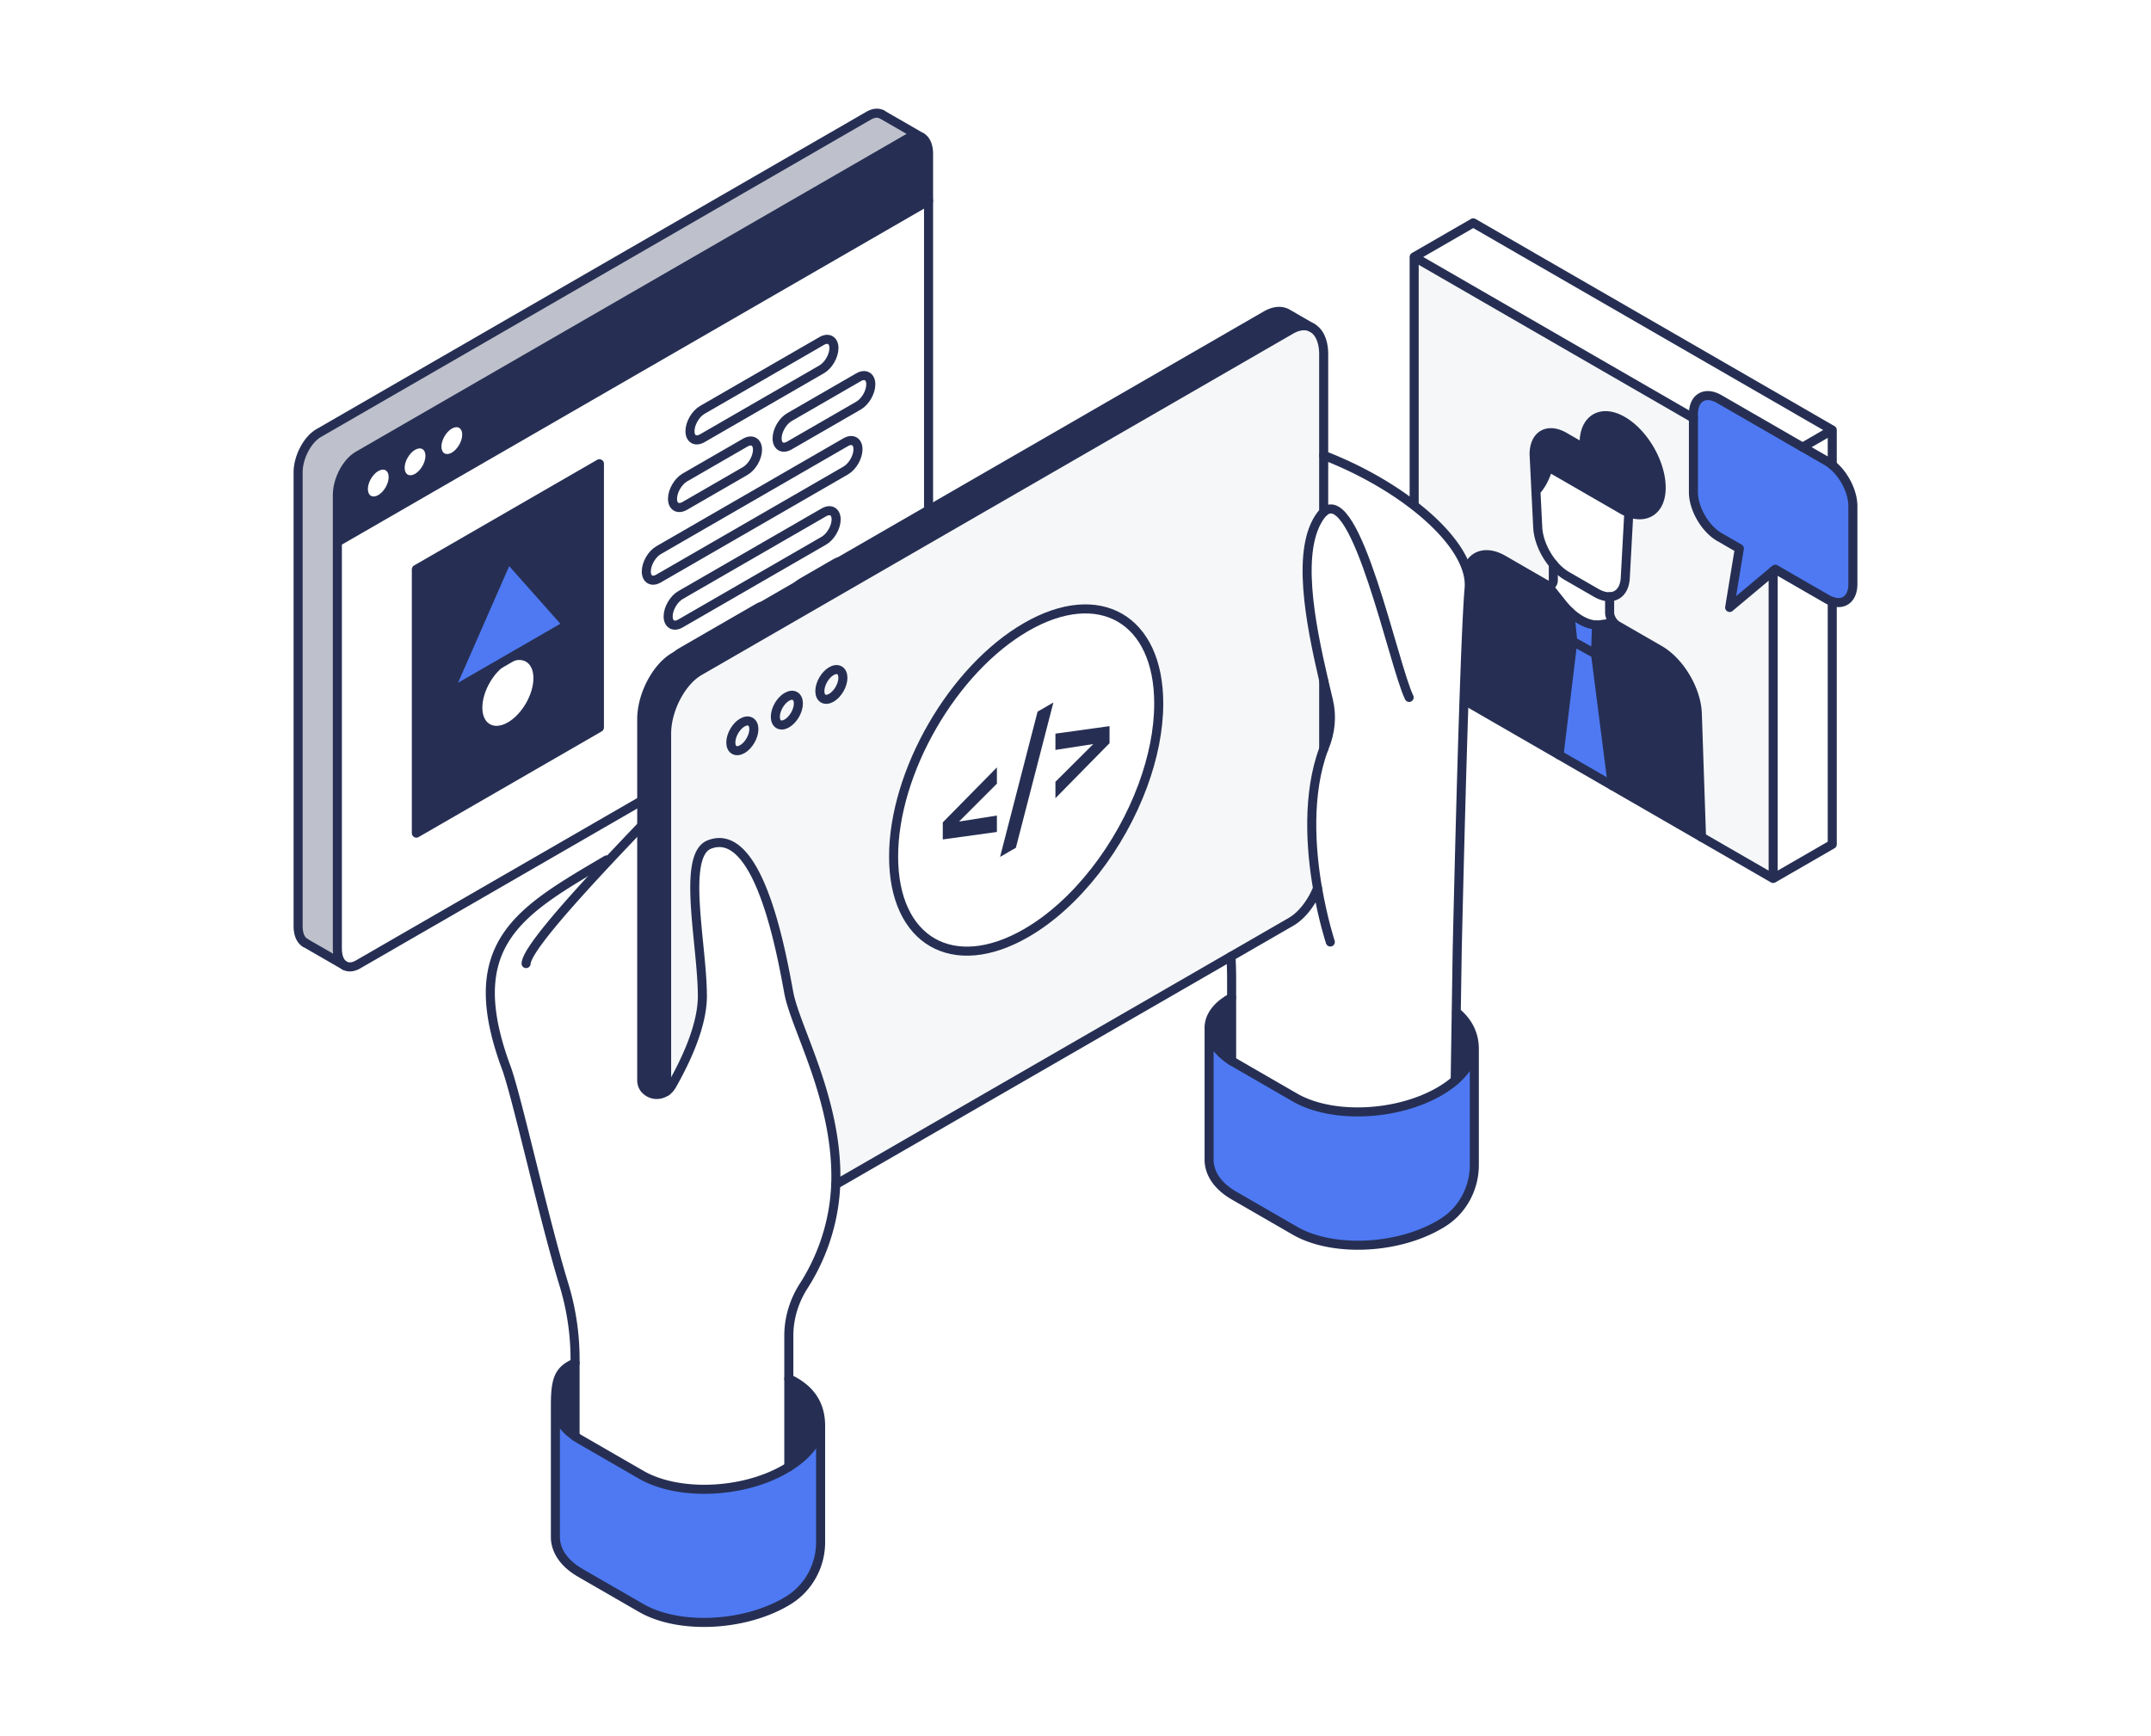 <svg xmlns="http://www.w3.org/2000/svg" width="570" height="460" viewBox="0 0 570 460"><g fill="none" fill-rule="evenodd"><path fill="#FFF" d="M0 0h570v460H0z"/><path fill="#F6F7F8" d="M374.743 68.107v109.816l12.527 7.226 1.113-31.457c.216-6.066 4.634-8.418 9.997-5.321l11.247 6.49c.16.087.31.161.456.207.877.282 1.537-.272 1.537-1.36v-4.161c-2.33-2.753-3.963-6.45-4.13-9.779l-.961-19.35c0-5.13 3.602-7.202 8.044-4.641l5.283 3.049a13.47 13.47 0 0 1-.024-2.473c.448-5.25 4.275-7.53 9.037-5.378 6.38 2.897 11.75 12.02 11.303 19.086-.329 5.29-3.987 7.498-8.541 5.818l-.008.032-.937 17.269c-.176 3.137-1.817 4.93-4.146 4.985v4.154c0 .92.472 1.98 1.14 2.744.258.295.549.545.861.72l11.238 6.483c5.371 3.104 9.79 10.547 9.998 16.869l1.113 32.73 18.978 10.954v-81.472l-11.518 9.651 2.561-15.62-5.283-3.05c-3.794-2.192-6.884-7.537-6.884-11.923v-19.582l-74.001-42.716z"/><path fill="#262F53" d="M387.59 176.123l-.32 9.026 25.862 14.925 3.65-30.09-.816-7.85a20.724 20.724 0 0 1-1.977-2.16l-3.906-4.906a2.816 2.816 0 0 1-.456-.208l-11.247-6.49c-5.363-3.096-9.781-.744-9.997 5.322l-.793 22.43zm18.939-55.705l.48 9.723h.008c2.473-2.665 3.274-6.394 3.274-6.394l19.467 11.236a11.495 11.495 0 0 0 1.873.896c4.554 1.68 8.212-.528 8.54-5.818.449-7.066-4.922-16.189-11.302-19.086-4.762-2.152-8.589.129-9.037 5.378-.064.8-.064 1.625.024 2.473l-5.283-3.05c-4.442-2.56-8.044-.487-8.044 4.642"/><path fill="#FFF" d="M407.009 130.141l.48 9.627c.168 3.329 1.801 7.026 4.13 9.779 1.073 1.28 2.306 2.353 3.595 3.105l7.748 4.465c1.289.744 2.497 1.08 3.578 1.048 2.33-.056 3.97-1.848 4.146-4.985l.937-17.27.008-.031c-.008-.008-.008-.008-.016-.008a11.495 11.495 0 0 1-1.857-.888l-19.467-11.236s-.8 3.73-3.274 6.394h-.008z"/><path fill="#FFF" d="M410.083 155.068l3.906 4.906c.632.792 1.297 1.52 1.977 2.16 2.337 2.21 4.883 3.46 7.108 3.506a5.54 5.54 0 0 0 .88-.048l3.727-.529c-.673-.76-1.141-1.824-1.141-2.744v-4.154c-1.08.032-2.29-.304-3.578-1.048l-7.748-4.465c-1.29-.752-2.522-1.825-3.594-3.105v4.161c0 1.088-.657 1.633-1.537 1.36"/><path fill="#4E79F3" d="M416.783 169.984l-3.65 30.09 14.14 8.16-4.47-34.92z"/><path fill="#4E79F3" d="M415.966 162.135l.817 7.85 6.019 3.329.272-7.674c-2.225-.032-4.77-1.297-7.108-3.505"/><path fill="#262F53" d="M423.074 165.64l-.272 7.674 4.474 34.922 23.614 13.628-1.113-32.73c-.208-6.321-4.627-13.764-9.998-16.868l-11.238-6.482a3.301 3.301 0 0 1-.86-.72l-3.726.528c-.289.04-.577.056-.881.048"/><path fill="#FFF" d="M374.743 68.107l74.001 42.716v-1.064c0-4.393 3.09-6.162 6.884-3.969l22.045 12.724h.008l7.852-4.538-95.125-54.912-15.665 9.043z"/><path fill="#4E79F3" d="M448.744 110.823v19.582c0 4.386 3.09 9.731 6.884 11.924l5.283 3.049-2.561 15.62 12.087-10.123 13.68 7.89c.487.28.96.498 1.416.651 3.115 1.044 5.467-.794 5.467-4.62V134.15c0-3.833-2.353-8.378-5.467-10.93v-.009a10.97 10.97 0 0 0-1.417-.984l-6.435-3.713h-.008l-22.045-12.724c-3.794-2.193-6.884-.424-6.884 3.97v1.063z"/><path fill="#FFF" d="M469.868 151.347v81.472l15.665-9.034v-64.37a7.867 7.867 0 0 1-1.417-.65l-13.68-7.89-.568.472zm15.665-37.371l-7.852 4.538 6.435 3.713c.488.28.96.616 1.417.984v-9.235z"/><path stroke="#262F53" stroke-linecap="round" stroke-linejoin="round" stroke-width="2.4" d="M477.683 118.514l7.85-4.54-95.13-54.91-15.66 9.04 74 42.72m21.13 40.52v81.48m15.66-118.85v9.24m0 36.2v64.37l-15.66 9.04-95.13-54.9V68.104"/><path stroke="#262F53" stroke-linecap="round" stroke-linejoin="round" stroke-width="2.4" d="M407.017 130.141c2.473-2.665 3.274-6.394 3.274-6.394l19.467 11.236a11.495 11.495 0 0 0 1.873.896c4.554 1.68 8.212-.528 8.54-5.818.449-7.066-4.922-16.189-11.302-19.086-4.762-2.152-8.589.129-9.037 5.378-.064.8-.064 1.625.024 2.473l-5.283-3.05c-4.442-2.56-8.044-.487-8.044 4.642l.96 19.35c.168 3.329 1.808 7.02 4.13 9.779 1.076 1.278 2.306 2.353 3.595 3.105l7.748 4.465c1.289.744 2.497 1.077 3.578 1.048 2.33-.062 3.97-1.848 4.146-4.985l.937-17.27"/><path stroke="#262F53" stroke-linecap="round" stroke-linejoin="round" stroke-width="2.4" d="M427.68 165.063c-.672-.76-1.14-1.824-1.14-2.744v-4.154m24.35 63.699l-1.113-32.73c-.208-6.321-4.627-13.764-9.998-16.868l-11.238-6.482a3.301 3.301 0 0 1-.86-.72m-.001-.001l-3.725.529c-.289.04-.577.054-.881.048-2.225-.046-4.768-1.3-7.108-3.505a20.895 20.895 0 0 1-1.977-2.161l-3.906-4.906"/><path stroke="#262F53" stroke-linecap="round" stroke-linejoin="round" stroke-width="2.4" d="M423.073 165.644l-.27 7.67-6.02-3.33-.82-7.85m6.84 11.18l4.47 34.92m-10.49-38.25l-3.65 30.09M387.27 185.15l1.113-31.458c.216-6.066 4.634-8.418 9.997-5.321l11.247 6.49c.16.087.31.161.456.207.877.282 1.537-.272 1.537-1.36v-4.161m66.053-31.033l-22.045-12.724c-3.794-2.193-6.884-.424-6.884 3.97v20.645c0 4.386 3.09 9.731 6.884 11.924l5.283 3.049-2.561 15.62 12.087-10.123 13.68 7.89c.487.28.96.498 1.416.65 3.115 1.045 5.467-.793 5.467-4.619V134.15c0-3.833-2.353-8.378-5.467-10.93v-.009a10.97 10.97 0 0 0-1.417-.984l-6.435-3.713h-.008z"/><path fill="#FFF" d="M246.061 53.515V161.73c0 4.089-2.185 7.866-5.715 9.906L94.865 255.614c-1.369.784-2.61.832-3.554.288l-.04-.024c-1.153-.672-1.873-2.208-1.873-4.401V143.645L246.06 53.22v.296z"/><path fill="#262F53" d="M244.188 36.382c1.153.664 1.873 2.208 1.873 4.4V53.22L89.398 143.645V131.21c0-4.018 2.441-8.691 5.467-10.435L240.61 36.654c1.321-.76 2.538-.833 3.49-.32l.088.048z"/><path fill="#BEC1CB" d="M233.879 30.436l10.221 5.898c-.952-.513-2.169-.44-3.49.32l-145.745 84.12c-3.026 1.745-5.467 6.418-5.467 10.436v120.267c0 2.193.72 3.73 1.873 4.401l-10.4-6.001c-1.145-.673-1.871-2.21-1.871-4.402V125.208c0-4.017 2.441-8.69 5.46-10.435l145.745-84.121c1.328-.76 2.545-.84 3.498-.32l.176.104z"/><path stroke="#262F53" stroke-linecap="round" stroke-linejoin="round" stroke-width="2.4" d="M233.703 30.332c-.953-.52-2.17-.44-3.498.32l-145.746 84.12c-3.018 1.746-5.459 6.42-5.459 10.437v120.267c0 2.193.726 3.73 1.87 4.402m10.44 6.024c.945.544 2.186.496 3.555-.288l145.481-83.977a11.449 11.449 0 0 0 5.715-9.906V40.783c0-2.193-.72-3.737-1.873-4.401"/><path stroke="#262F53" stroke-linecap="round" stroke-linejoin="round" stroke-width="2.4" d="M244.1 36.334c-.952-.513-2.169-.44-3.49.32l-145.745 84.12c-3.026 1.745-5.467 6.418-5.467 10.436v120.267c0 2.193.72 3.73 1.873 4.401M89.4 143.65l156.66-90.43M233.7 30.33l10.49 6.05M80.87 249.88l10.44 6.02"/><path fill="#FFF" d="M116.974 118.37c0 1.757 1.234 2.47 2.756 1.59 1.522-.878 2.756-3.015 2.756-4.772 0-1.757-1.234-2.469-2.756-1.59-1.522.878-2.756 3.014-2.756 4.772m-9.744 5.624c0 1.757 1.234 2.47 2.755 1.591 1.523-.879 2.756-3.015 2.756-4.773 0-1.756-1.233-2.468-2.756-1.59-1.521.878-2.756 3.015-2.756 4.772m-9.744 5.625c0 1.757 1.233 2.47 2.756 1.59 1.522-.878 2.756-3.015 2.756-4.772 0-1.757-1.234-2.469-2.756-1.591-1.523.879-2.756 3.015-2.756 4.773m130.021-29.633c1.788-1.032 3.251-.188 3.251 1.877 0 1.04-.367 2.196-.956 3.217-.583 1.008-1.401 1.904-2.295 2.42l-18.329 10.58c-1.802 1.04-3.25.196-3.25-1.885 0-1.032.36-2.177.949-3.197.59-1.02 1.4-1.913 2.301-2.433l18.329-10.579zm-3.404 17.217c1.796-1.036 3.258-.2 3.258 1.88 0 1.033-.367 2.181-.956 3.202-.59 1.02-1.4 1.904-2.302 2.424l-49.578 28.617c-1.802 1.04-3.258.208-3.258-1.865 0-1.048.368-2.188.95-3.213.589-1.012 1.407-1.908 2.308-2.428l49.578-28.617zm-2.703 32.065c1.795-1.036 3.258-.2 3.258 1.873 0 1.04-.368 2.189-.957 3.209-.582 1.016-1.4 1.904-2.301 2.425l-9.06 5.23c-1.796 1.035-3.252.203-3.252-1.877 0-1.04.361-2.177.95-3.205.59-1.013 1.4-1.905 2.301-2.425l9.06-5.23zm-3.085-13.471c1.795-1.037 3.258-.2 3.258 1.872 0 1.04-.368 2.189-.957 3.209s-1.4 1.913-2.301 2.433l-38.002 21.934c-1.795 1.037-3.258.192-3.258-1.88 0-1.033.368-2.189.957-3.201.589-1.02 1.4-1.913 2.3-2.433l38.003-21.934zm-.575-45.417c1.795-1.037 3.251-.197 3.251 1.876 0 1.032-.361 2.177-.956 3.201-.59 1.028-1.401 1.913-2.295 2.429L186.1 116.147c-1.795 1.036-3.259.2-3.259-1.872 0-1.04.368-2.19.957-3.21s1.4-1.904 2.302-2.424l31.638-18.262zm-16.789 70.692c1.794-1.036 3.257-.2 3.257 1.872 0 1.04-.368 2.19-.957 3.21s-1.4 1.904-2.3 2.424l-20.638 11.912c-1.795 1.036-3.258.208-3.258-1.873 0-1.04.368-2.18.957-3.209.589-1.012 1.4-1.904 2.3-2.425l20.638-11.911zm-3.474-43.752c1.795-1.037 3.258-.193 3.258 1.872 0 1.04-.367 2.197-.957 3.217-.589 1.012-1.4 1.904-2.3 2.425l-16.007 9.238c-1.796 1.037-3.258.2-3.258-1.88 0-1.033.367-2.18.956-3.201.59-1.02 1.401-1.913 2.302-2.433l16.006-9.239z"/><path fill="#262F53" d="M158.844 122.91v69.899l-48.51 28v-69.9l48.51-28zm-24.256 52.93c-3.736 2.157-6.766 7.395-6.766 11.708 0 4.313 3.03 6.062 6.766 3.905 3.737-2.156 6.766-7.402 6.766-11.715s-3.03-6.054-6.766-3.897zm-15.777 7.995l31.554-18.213-15.777-17.774-15.777 35.987z"/><path fill="#4E79F3" d="M134.59 147.85l15.78 17.77-31.56 18.21z"/><path stroke="#262F53" stroke-linecap="round" stroke-linejoin="round" stroke-width="2.4" d="M150.37 165.62l-15.78-17.77-15.78 35.98zm67.369-67.734L186.1 116.147c-1.795 1.036-3.259.2-3.259-1.873 0-1.04.368-2.188.957-3.209.589-1.02 1.4-1.904 2.302-2.424l31.638-18.262c1.795-1.036 3.251-.196 3.251 1.877 0 1.032-.361 2.177-.956 3.2-.59 1.03-1.401 1.913-2.295 2.43zm-20.263 26.947l-16.006 9.24c-1.796 1.035-3.258.2-3.258-1.881 0-1.033.367-2.181.956-3.201.59-1.02 1.401-1.913 2.302-2.433l16.006-9.239c1.795-1.036 3.258-.192 3.258 1.873 0 1.04-.367 2.196-.957 3.217-.589 1.012-1.4 1.904-2.3 2.424zm30.03-17.333l-18.329 10.58c-1.802 1.04-3.25.196-3.25-1.885 0-1.032.36-2.177.949-3.197.59-1.02 1.4-1.913 2.301-2.433l18.329-10.579c1.788-1.032 3.251-.188 3.251 1.877 0 1.04-.367 2.196-.956 3.217-.583 1.008-1.401 1.904-2.295 2.42zm-3.404 17.21l-49.578 28.616c-1.802 1.04-3.258.208-3.258-1.865 0-1.048.368-2.188.95-3.213.589-1.012 1.407-1.908 2.308-2.428l49.578-28.617c1.796-1.036 3.258-.2 3.258 1.88 0 1.033-.367 2.181-.956 3.202-.59 1.02-1.4 1.904-2.302 2.424zm-5.788 18.6l-38.002 21.935c-1.795 1.037-3.258.192-3.258-1.88 0-1.033.368-2.189.957-3.201.589-1.02 1.4-1.913 2.3-2.433l38.003-21.934c1.795-1.037 3.258-.2 3.258 1.872 0 1.04-.368 2.189-.957 3.209s-1.4 1.913-2.301 2.433zm-17.364 25.268l-20.638 11.912c-1.795 1.036-3.258.208-3.258-1.873 0-1.04.368-2.18.957-3.209.589-1.012 1.4-1.905 2.3-2.425l20.638-11.911c1.795-1.036 3.258-.2 3.258 1.872 0 1.04-.368 2.189-.957 3.21-.589 1.02-1.4 1.904-2.3 2.424zm20.449-11.803l-9.06 5.23c-1.796 1.035-3.252.203-3.252-1.877 0-1.04.361-2.177.95-3.205.59-1.013 1.4-1.905 2.301-2.425l9.06-5.23c1.796-1.036 3.259-.2 3.259 1.873 0 1.04-.368 2.189-.957 3.209-.582 1.016-1.4 1.904-2.301 2.425z"/><path stroke="#262F53" stroke-linecap="round" stroke-linejoin="round" stroke-width="2.4" d="M158.84 192.81l-48.51 28v-69.9l48.51-28z"/><path fill="#4E79F3" d="M390.688 292.224v16.523c0 6.2-3.11 12.048-8.375 15.32-.29.18-.6.36-.907.539-11.288 6.59-28.445 7.244-38.252 1.584l-16.133-9.313c-4.284-2.47-6.457-5.743-6.616-9.196v-35.308c.138 2.934 1.734 5.73 4.837 8.033.354.263.734.522 1.129.77.207.132.429.26.65.393l16.133 9.313c9.807 5.66 26.93 4.947 38.252-1.584.824-.478 1.599-.97 2.32-1.482a23.53 23.53 0 0 0 1.888-1.487c2.99-2.588 4.692-5.473 5.074-8.303v14.198z"/><path fill="#262F53" d="M386.002 268.304c2.706 2.277 4.686 5.432 4.686 9.722-.381 2.83-2.084 5.715-5.073 8.303l.277-18.025h.11z"/><path fill="#FFF" d="M350.77 135.712v-15.035c21.587 8.337 39.53 23.76 38.54 35.225-1.384 15.984-3.163 96.115-3.163 96.115l-.533 34.312a23.53 23.53 0 0 1-1.889 1.487 29.692 29.692 0 0 1-2.319 1.482c-11.322 6.531-28.445 7.243-38.252 1.584 0 0-16.576-9.574-16.783-9.705v-21.452c0-2.076-.056-4.148-.173-6.224l15.904-9.178c2.9-1.675 5.46-5.051 7.039-8.87-1.848-10.6-2.78-25.143 1.628-36.942.072-.193.15-.381.227-.568 1.582-3.875 2.013-8.115 1.051-12.184-.4-1.696-.823-3.467-1.245-5.28-3.661-15.769-7.436-35.14-.727-43.998.23-.304.46-.561.696-.769"/><path fill="#FFF" d="M350.77 198.51v-18.024l.032-.007c.422 1.813.844 3.584 1.246 5.28.962 4.068.53 8.309-1.052 12.184-.077.187-.158.374-.227.568"/><path fill="#F6F7F8" d="M350.802 180.48l-.033.007v18.024c-4.575 11.735-3.476 26.34-1.628 36.941-1.579 3.82-4.14 7.196-7.039 8.87l-15.904 9.18-104.736 60.448c.027-.691.042-1.39.042-2.103 0-21.16-10.728-39.425-12.472-48.704-1.737-9.279-7.717-44.532-21.054-39.315-7.433 2.906-1.855 26.562-1.855 40.186 0 7.826-4.4 17.171-8.139 23.72-.34.594-.803 1.1-1.336 1.48v-94.779c0-6.386 3.883-13.796 8.666-16.564l156.788-90.496c2.173-1.252 4.152-1.335 5.668-.457 1.834 1.059 2.997 3.516 2.997 7.01v41.777a5.32 5.32 0 0 0-.692.775c-6.709 8.86-2.934 28.23.727 44"/><path fill="#262F53" d="M341.182 83.113l6.588 3.805c-1.515-.879-3.495-.795-5.668.457L185.314 177.87c-4.783 2.767-8.665 10.178-8.665 16.564v94.78c-1.329.954-3.115 1.176-4.61.352-1.19-.657-1.986-1.709-1.986-3.37V190.63c0-6.387 3.882-13.797 8.672-16.565L335.506 83.57c2.174-1.253 4.153-1.336 5.676-.457M326.37 264.416v16.76a17.92 17.92 0 0 1-1.127-.77c-3.104-2.303-4.7-5.1-4.838-8.033 0-3.425 2.685-6.213 5.945-7.957h.02z"/><path fill="#FFF" d="M161.118 228.256a1035.82 1035.82 0 0 1 8.934-9.423v67.364c0 1.66.797 2.712 1.987 3.37 1.495.824 3.28.6 4.61-.353a4.68 4.68 0 0 0 1.335-1.48c3.74-6.55 8.139-15.894 8.139-23.72 0-13.623-5.578-37.28 1.855-40.186 13.337-5.217 19.317 30.036 21.054 39.315 1.744 9.278 12.472 27.545 12.472 48.704 0 .713-.014 1.411-.042 2.103-.478 12.198-5.032 21.498-8.492 26.875-2.54 3.95-3.938 8.524-3.938 13.215v34.734c-.277.173-.567.34-.858.512-11.272 6.608-28.439 7.245-38.246 1.585l-16.14-9.314a17.412 17.412 0 0 1-1.397-.892v-20.398a67.92 67.92 0 0 0-2.99-19.913c-5.212-16.994-12.244-48.954-15.157-57.153-12.43-33.246 3.73-41.826 26.507-55.29l.367.345z"/><path fill="#4E79F3" d="M217.455 392.206v16.53c0 6.193-3.139 12.002-8.374 15.312-.293.185-.596.367-.907.547-11.316 6.533-28.439 7.244-38.246 1.584l-16.14-9.313c-4.277-2.47-6.456-5.743-6.61-9.195v-35.31c.133 2.934 1.711 5.754 4.832 8.034.124.09.25.187.38.27.437.311.907.609 1.399.892l16.14 9.313c9.806 5.66 26.973 5.024 38.245-1.584a27.85 27.85 0 0 0 2.319-1.48c4.159-2.965 6.505-6.414 6.962-9.798v14.198z"/><path fill="#262F53" d="M209.032 365.415c7.288 3.39 8.423 8.642 8.423 12.593-.457 3.384-2.803 6.833-6.963 9.798-.464.33-.948.65-1.46.968v-23.359zm-56.642-4.2v19.45c-.13-.083-.256-.18-.38-.27-3.12-2.28-4.7-5.1-4.831-8.033 0-7.154 1.059-9.238 5.211-11.147"/><path stroke="#262F53" stroke-linecap="round" stroke-linejoin="round" stroke-width="2.4" d="M176.649 289.214v-94.779c0-6.386 3.883-13.797 8.664-16.564l156.789-90.496c2.173-1.253 4.152-1.334 5.669-.456 1.833 1.06 2.996 3.514 2.996 7.008v41.779m.003 44.784v18.02M326.2 253.5l-104.74 60.45m127.68-78.498c-1.577 3.82-4.138 7.196-7.038 8.87l-15.904 9.18m.172 27.675a21.49 21.49 0 0 1-1.127-.77c-3.104-2.304-4.7-5.1-4.838-8.034v35.309c.16 3.453 2.332 6.725 6.616 9.195l16.133 9.313c9.807 5.66 26.964 5.006 38.252-1.584.306-.179.617-.36.907-.54 5.265-3.271 8.374-9.12 8.374-15.32v-30.72c-.38 2.83-2.094 5.702-5.073 8.303a24.54 24.54 0 0 1-1.889 1.487 29.455 29.455 0 0 1-2.319 1.48c-11.322 6.533-28.445 7.245-38.252 1.585 0 0-16.574-9.568-16.783-9.704zm64.318-3.151c0-4.29-1.98-7.445-4.686-9.721M147.179 372.362v35.309c.152 3.452 2.332 6.725 6.61 9.195l16.14 9.313c9.807 5.66 26.93 4.949 38.245-1.584.311-.18.615-.362.907-.547 5.235-3.31 8.374-9.12 8.374-15.312v-30.728c-.457 3.384-2.803 6.833-6.963 9.798-.464.33-.949.65-1.46.968-.277.173-.567.34-.858.512-11.272 6.608-28.438 7.245-38.246 1.585l-16.14-9.314a17.192 17.192 0 0 1-1.397-.892c-.132-.083-.257-.18-.381-.27-3.12-2.28-4.7-5.1-4.831-8.033zm70.276 5.646c0-3.95-1.135-9.203-8.423-12.593m-61.853 6.947c0-7.154 1.059-9.237 5.212-11.147M139.414 255.38c.159-3.28 9.767-14.362 21.704-27.124a1049.15 1049.15 0 0 1 8.935-9.423"/><path stroke="#262F53" stroke-linecap="round" stroke-linejoin="round" stroke-width="2.4" d="M152.39 380.665v-20.398c0-6.753-1.01-13.458-2.99-19.913-5.21-16.994-12.243-48.953-15.156-57.152-12.43-33.247 3.73-41.827 26.507-55.292m48.281 160.864V354.04c0-4.691 1.398-9.264 3.938-13.216 3.46-5.376 8.01-14.676 8.492-26.874a53.8 53.8 0 0 0 .042-2.103c0-21.16-10.728-39.426-12.472-48.704-1.737-9.279-7.717-44.532-21.053-39.315-7.434 2.906-1.856 26.563-1.856 40.186 0 7.826-4.4 17.17-8.139 23.72a4.685 4.685 0 0 1-1.335 1.48c-1.33.953-3.115 1.177-4.61.353-1.19-.657-1.986-1.709-1.986-3.37V190.63c0-6.387 3.882-13.797 8.672-16.565L335.507 83.57c2.173-1.253 4.152-1.336 5.675-.457l6.588 3.806m-21.4 194.258v-21.452c0-2.076-.055-4.148-.172-6.223m59.416 32.827l.533-34.313s1.779-80.13 3.163-96.114c.99-11.465-16.953-26.887-38.54-35.225"/><path stroke="#262F53" stroke-linecap="round" stroke-linejoin="round" stroke-width="2.4" d="M352.525 249.664s-1.93-5.86-3.384-14.212c-1.847-10.6-2.78-25.143 1.628-36.941.072-.193.15-.381.226-.568 1.583-3.875 2.014-8.116 1.052-12.184-.4-1.696-.823-3.467-1.245-5.28-3.666-15.767-7.436-35.14-.727-43.999.23-.303.463-.557.696-.768 8.573-7.722 18.572 40.83 22.642 49.127m-53.008 87.534c0-3.425 2.685-6.213 5.945-7.957"/><path fill="#FFF" d="M302.855 208.146c2.678-7.273 4.201-14.714 4.201-21.685 0-22.402-15.73-31.481-35.123-20.287-19.406 11.2-35.136 38.438-35.136 60.84s15.73 31.481 35.136 20.28c13.355-7.708 24.988-23.026 30.922-39.148"/><path fill="#262F53" d="M264.17 207.7l-10.03 10.04 10.03-1.59v4.35l-14.34 1.98v-4.52l14.34-14.57zm10.78-19.09l4.19-2.42-9.94 38.5-4.19 2.42zm19.07 3.84v4.52l-14.34 14.58v-4.35l10.04-10-10.04 1.55v-4.31z"/><path stroke="#262F53" stroke-linecap="round" stroke-linejoin="round" stroke-width="2.4" d="M302.855 208.146c2.678-7.273 4.201-14.714 4.201-21.685 0-22.402-15.73-31.481-35.123-20.287-19.406 11.2-35.136 38.438-35.136 60.84s15.73 31.481 35.136 20.28c13.355-7.708 24.988-23.026 30.922-39.148zM199.77 193.258c0 1.947-1.367 4.315-3.054 5.29-1.686.973-3.054.184-3.054-1.764 0-1.947 1.368-4.315 3.054-5.289 1.687-.973 3.055-.184 3.055 1.763zm11.797-6.808c0 1.947-1.367 4.315-3.055 5.288-1.686.974-3.054.185-3.054-1.763 0-1.947 1.368-4.315 3.054-5.288 1.688-.974 3.055-.185 3.055 1.762zm11.796-6.81c0 1.948-1.367 4.316-3.054 5.29-1.687.973-3.055.184-3.055-1.764 0-1.946 1.368-4.314 3.055-5.288 1.687-.974 3.054-.185 3.054 1.763z"/></g></svg>